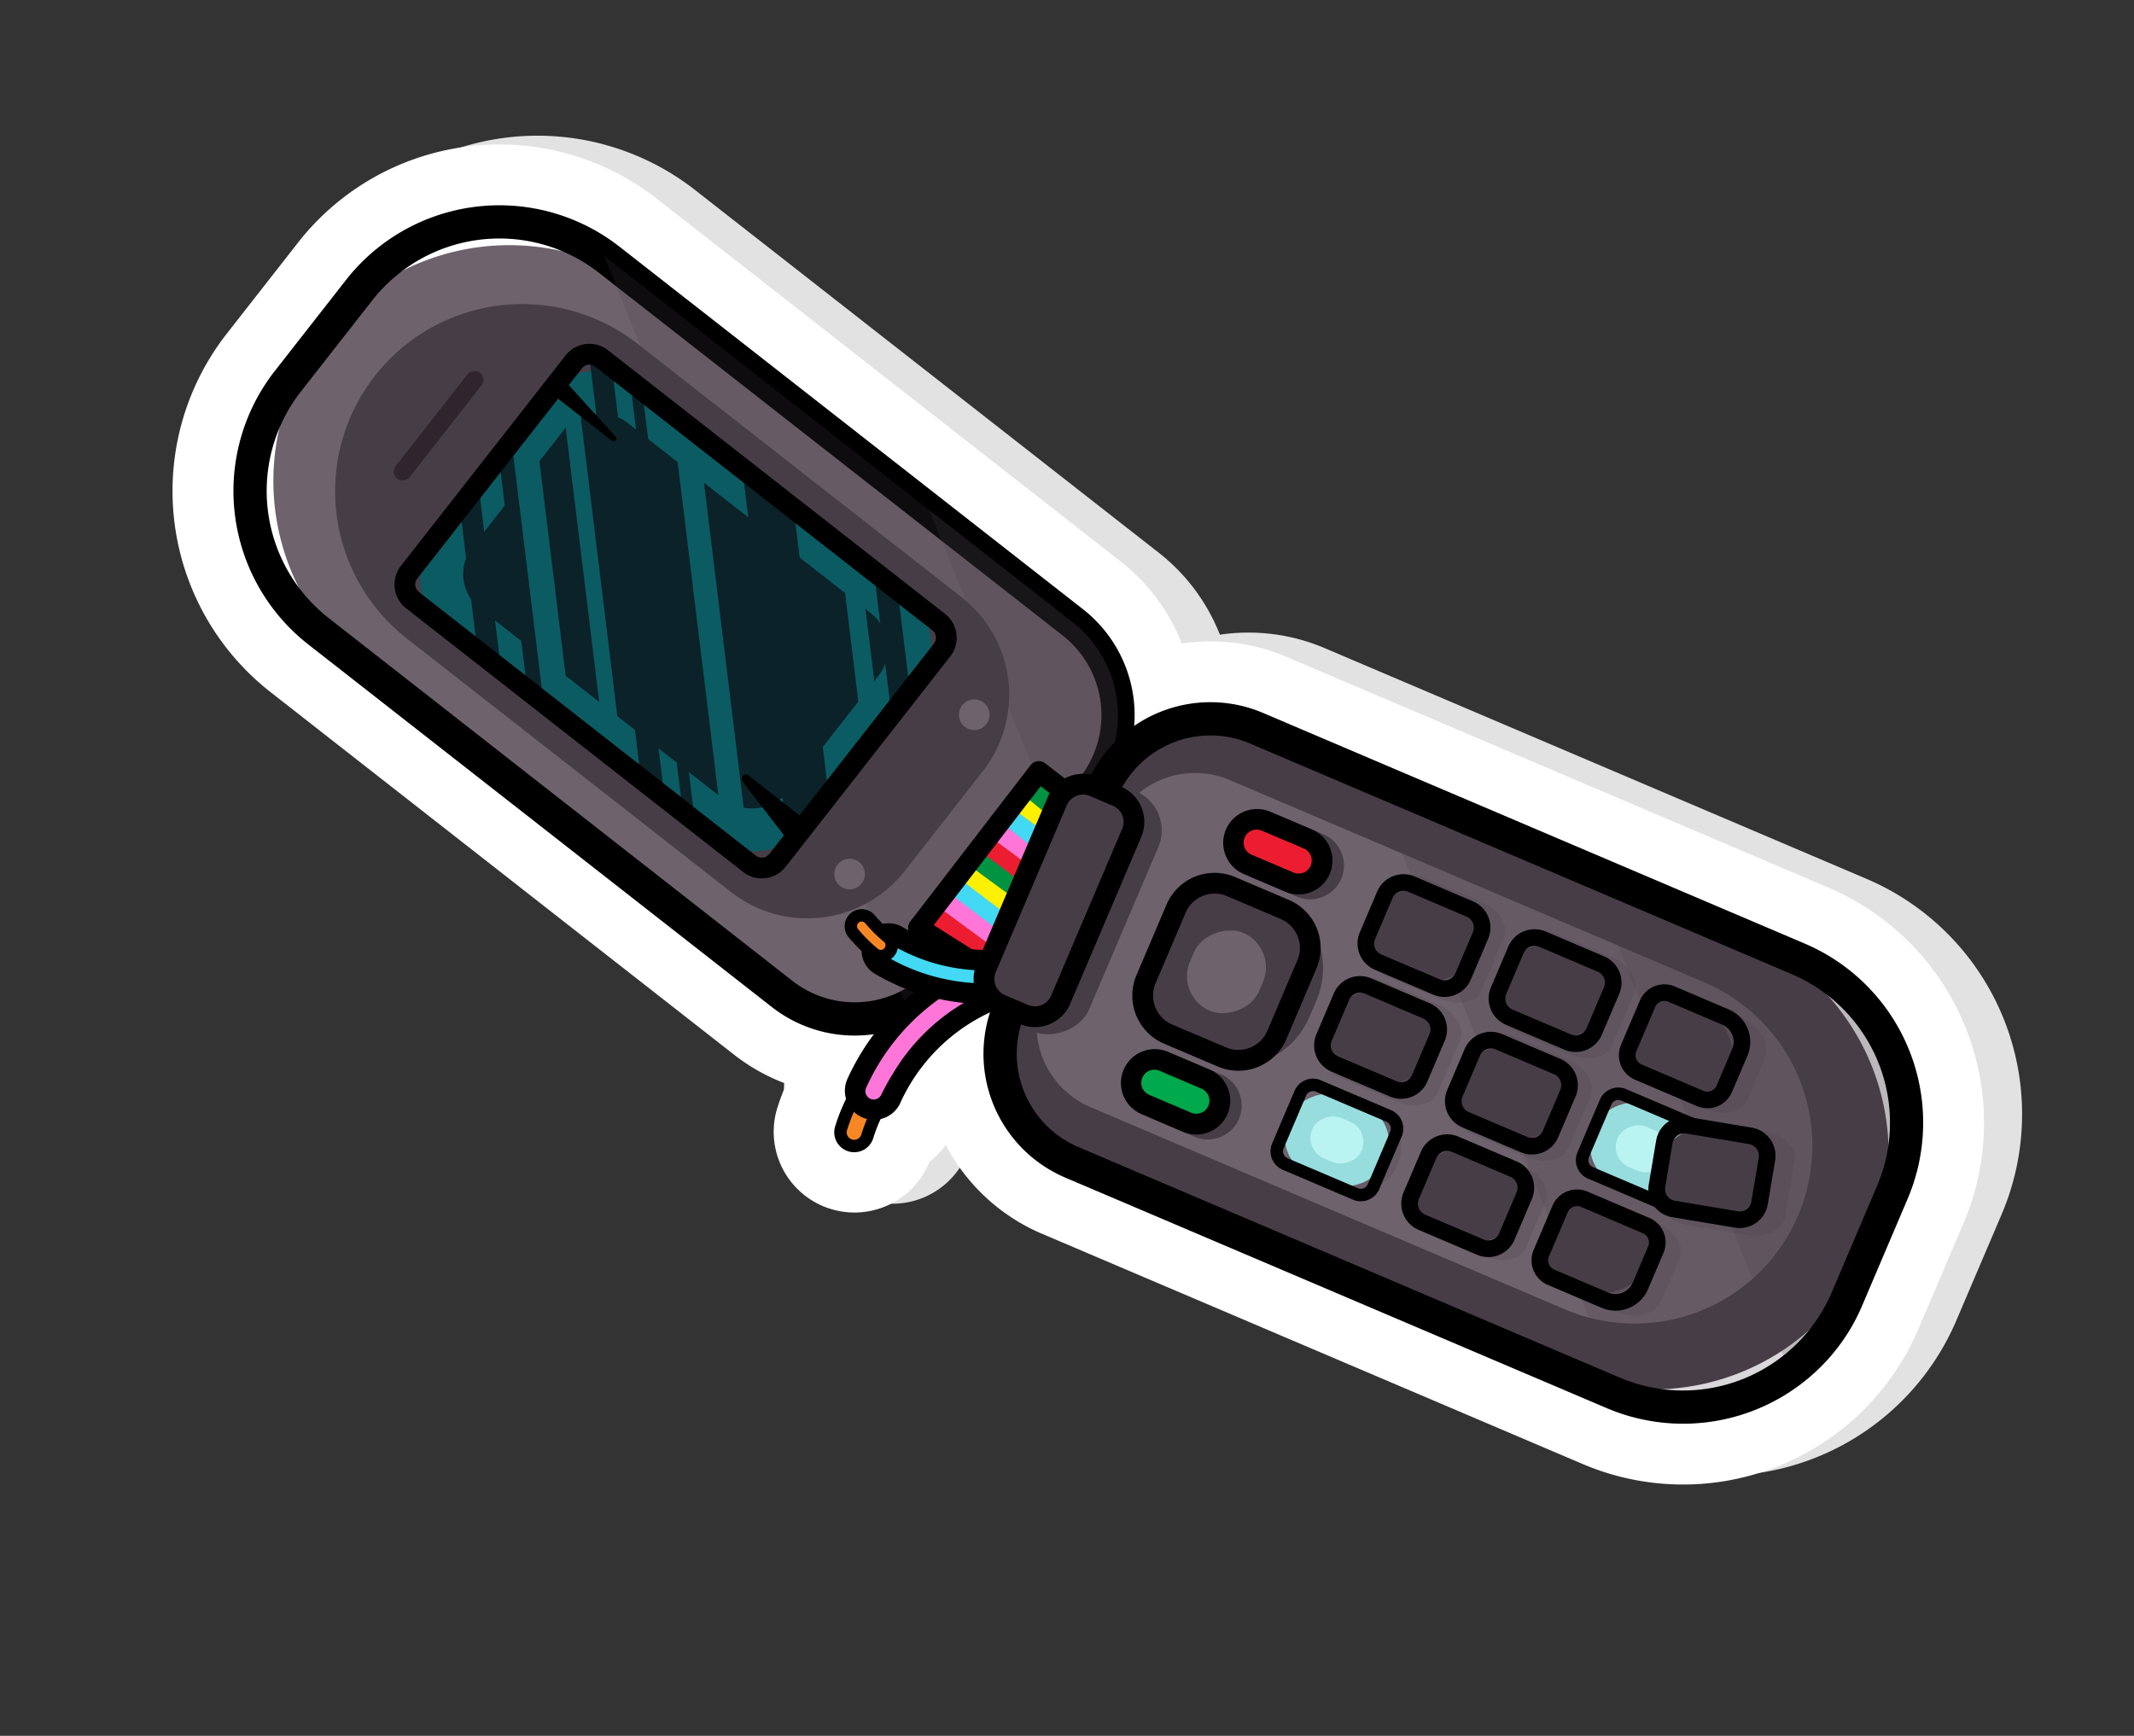 <svg xmlns="http://www.w3.org/2000/svg" width="133.78" height="108.833" viewBox="0 0 133.78 108.833"><rect x="0" y="0" width="133.78" height="108.833" fill="#333333" stroke="none"/><defs><style>.a{fill:#e2e2e2;}.a,.f{mix-blend-mode:multiply;}.a,.f,.h{isolation:isolate;}.b{fill:#fff;}.c{fill:#6e626c;}.d,.f{fill:#473d46;}.e{fill:#30252d;}.f{opacity:0.2;}.g{fill:#0b5b63;}.h{fill:#0a2228;mix-blend-mode:screen;}.i{fill:#ec1d30;}.j{fill:#ff76d8;}.k{fill:#43d8f3;}.l{fill:#fdf000;}.m{fill:#009341;}.n{fill:#f68724;}.o{fill:#97dddd;}.p{fill:#baf4f2;}.q{fill:#00a94b;}</style></defs><g transform="matrix(0.53, -0.848, 0.848, 0.53, 0, 43.5)"><path class="a" d="M29.949,123.092A16.034,16.034,0,0,1,11.64,109.759L5.907,73.3a12.183,12.183,0,0,1,1.526-8.025,5.57,5.57,0,0,1-1.452-.314c-.044.009-.088.016-.131.023a5.062,5.062,0,0,1-2.042-9.9c.391-.1.792-.187,1.2-.259q.174-.1.354-.2A12.2,12.2,0,0,1,5.2,51.038l3.877-36.7A16.01,16.01,0,0,1,26.689.089L33.9.851A16.029,16.029,0,0,1,48.148,18.46L44.27,55.165a12.2,12.2,0,0,1-2.328,5.989A12.2,12.2,0,0,1,44.714,67.2l5.734,36.462a16.033,16.033,0,0,1-13.333,18.308Z" transform="translate(1.733 1.733)"/><path class="b" d="M29.949,123.092A16.034,16.034,0,0,1,11.64,109.759L5.907,73.3a12.185,12.185,0,0,1,1.526-8.025,5.562,5.562,0,0,1-1.453-.314c-.044.009-.088.016-.131.023a5.062,5.062,0,0,1-2.042-9.9c.391-.1.792-.187,1.2-.259q.174-.1.354-.2A12.19,12.19,0,0,1,5.2,51.038l3.877-36.7A16.01,16.01,0,0,1,26.689.089L33.9.851A16.029,16.029,0,0,1,48.148,18.46L44.271,55.165a12.2,12.2,0,0,1-2.329,5.989A12.2,12.2,0,0,1,44.715,67.2l5.734,36.461a16.033,16.033,0,0,1-13.333,18.309Z" transform="translate(0 0)"/><g transform="translate(3.815 3.744)"><g transform="translate(5.133 0)"><path class="c" d="M14.788,0h0A14.788,14.788,0,0,1,29.577,14.788V45.67a9.787,9.787,0,0,1-9.787,9.787h-10A9.787,9.787,0,0,1,0,45.67V14.788A14.788,14.788,0,0,1,14.788,0Z" transform="translate(6.132 0) rotate(6.029)"/><path class="d" d="M11.732,0h0A11.732,11.732,0,0,1,23.464,11.732V37.523A7.764,7.764,0,0,1,15.7,45.287H7.764A7.764,7.764,0,0,1,0,37.523V11.732A11.732,11.732,0,0,1,11.732,0Z" transform="translate(8.742 4.389) rotate(6.029)"/><path d="M23.157,58.5a8.5,8.5,0,0,1-.892-.047L7.544,56.894a8.426,8.426,0,0,1-7.5-9.266l3.877-36.7A12.212,12.212,0,0,1,17.341.069l7.214.762h0A12.216,12.216,0,0,1,35.409,14.248L31.532,50.953A8.44,8.44,0,0,1,23.157,58.5ZM16.04,2.083A10.123,10.123,0,0,0,6,11.141L2.118,47.847a6.346,6.346,0,0,0,5.644,6.977l14.722,1.555a6.345,6.345,0,0,0,6.977-5.644l3.877-36.705a10.132,10.132,0,0,0-9-11.127L17.123,2.14A10.247,10.247,0,0,0,16.04,2.083Z" transform="translate(0 0.068)"/><rect class="e" width="8.426" height="1.118" rx="0.559" transform="translate(15.746 9.663) rotate(6.029)"/><path class="f" d="M0,41.03A7.359,7.359,0,0,0,3.129,42.1l14.722,1.555a7.387,7.387,0,0,0,8.122-6.57L29.849.384c.014-.129.022-.256.031-.384Z" transform="translate(4.524 13.822)"/><path class="f" d="M12.79,0,0,17.563l3.469.366a7.387,7.387,0,0,0,8.121-6.57Z" transform="translate(18.906 39.553)"/><g transform="translate(6.261 13.308)"><rect class="g" width="19.242" height="29.319" rx="3.593" transform="translate(3.607 0.527) rotate(6.029)"/><rect class="h" width="14.874" height="25.03" rx="2.777" transform="translate(5.553 2.889) rotate(6.029)"/><path class="g" d="M9.014,0,.306,7.044,0,9.942,12.011.225Z" transform="translate(4.016 2.906)"/><path class="g" d="M15.3,0,.152,12.257,0,13.692,16.7.182Z" transform="translate(3.379 3.411)"/><path class="g" d="M18.523,0,.22,14.806,0,16.892,18.227,2.147Z" transform="translate(1.926 10.606)"/><path class="g" d="M7.01,0,0,5.671l1.618.171,5.42-4.384Z" transform="translate(12.039 23.859)"/><path class="h" d="M7.551,0,.2,5.948,0,7.819,9.317.282Z" transform="translate(2.431 1.2)"/><path class="h" d="M21.351,0,.2,17.112,0,18.983,21.775,1.368Z" transform="translate(1.065 2.976)"/><path class="h" d="M7.041,0,0,5.7l1.871.2L6.843,1.871Z" transform="translate(13.294 25.336)"/><path class="h" d="M18.21,0,0,14.731l3.87.59L18.2,3.73Z" transform="translate(2.918 15.166)"/><path class="h" d="M11.831,0,0,9.571l.011,1.167,13-10.518Z" transform="translate(2.212 1.525)"/><path class="h" d="M21.416,0,0,17.324l.045.841L21.359.923Z" transform="translate(0.913 6.074)"/><path d="M18.556,32.231a1.843,1.843,0,0,1-.2-.01h0L1.7,30.462A1.9,1.9,0,0,1,.011,28.377L2.829,1.7A1.9,1.9,0,0,1,4.913.01L21.572,1.77a1.895,1.895,0,0,1,1.686,2.085L20.44,30.535A1.9,1.9,0,0,1,18.556,32.231Zm-.064-1.3a.6.6,0,0,0,.654-.529l2.818-26.68a.594.594,0,0,0-.529-.654L4.776,1.3a.6.6,0,0,0-.653.529L1.3,28.514a.6.6,0,0,0,.529.654Z"/><path d="M1.788,4.974,2.282.3A.267.267,0,0,0,1.765.175L0,4.927Z" transform="translate(3.035 25.164)"/><path d="M.5.015,0,4.692c-.033.313.26.4.344.1L1.7,0Z" transform="translate(18.58 2.294)"/></g><ellipse class="c" cx="0.96" cy="0.96" rx="0.96" ry="0.96" transform="translate(8.74 46.452)"/><ellipse class="c" cx="0.96" cy="0.96" rx="0.96" ry="0.96" transform="translate(21.35 47.784)"/></g><g transform="translate(13.583 52.214)"><path class="i" d="M0,7.3.029,0l12.3,1.2-.443,4.452Z" transform="translate(0.651 0.651)"/><g transform="translate(2.04 0.829)"><g transform="translate(0 0.203)"><path class="j" d="M.487.121A.778.778,0,0,1,.393.128L0,5.292l1.037-.135L1.584,0C1.219.028.853.066.487.121Z" transform="translate(0 0.082)"/><path class="k" d="M.475.064,0,5.215l1.122-.146L1.659,0C1.265.013.87.032.475.064Z" transform="translate(1.037 0.024)"/><path class="l" d="M.48.026,0,5.182l1.132-.236L1.657,0C1.264.006.872.013.48.026Z" transform="translate(2.148 0)"/></g><g transform="translate(3.261 0)"><path class="m" d="M.884.038.4.045,0,5.353l1.037-.135L1.59,0C1.355.019,1.12.033.884.038Z" transform="translate(0 0.16)"/><path class="i" d="M.4.118,0,5.32l1.037-.135L1.587,0C1.19.044.793.089.4.118Z" transform="translate(1.121 0.047)"/><path class="j" d="M1.313.4A.361.361,0,0,1,.905,0C.735.017.564.036.393.055L0,5.221l1.037-.135.5-4.7C1.462.387,1.388.395,1.313.4Z" transform="translate(2.243 0)"/></g><g transform="translate(6.425 0.255)"><path class="k" d="M.608.127,0,5.389l1.249-.2L1.8,0C1.4.058,1.008.1.608.127Z" transform="translate(0 0)"/><path class="l" d="M1.472.431C1.123.489.743-.047.394,0L0,5.174l1.32-.1.1-4.4C1.37.672,1.521.435,1.472.431Z" transform="translate(1.333 0.007)"/><path class="m" d="M.846.185C.762.176.7.007.61,0L0,4.632l1.3-.169.467-4.4C1.461.017,1.149.216.846.185Z" transform="translate(2.195 0.438)"/></g></g><path d="M.651,8.605A.652.652,0,0,1,0,7.952L.029.648A.652.652,0,0,1,.743,0L13.048,1.2a.652.652,0,0,1,.584.712l-.443,4.451a.651.651,0,0,1-.558.58L.741,8.6A.638.638,0,0,1,.651,8.605Zm.677-7.237L1.3,7.207l10.64-1.478.328-3.293Z" transform="translate(0 0)"/></g><g transform="translate(0 54.633)"><g transform="translate(0 0)"><path class="n" d="M5.85.239a11.24,11.24,0,0,0-5.2.143.859.859,0,0,0,.426,1.664A9.49,9.49,0,0,1,5.835,2,12.034,12.034,0,0,0,5.85.239Z" transform="translate(0.39 0.391)"/><path d="M1.249,2.854A1.25,1.25,0,0,1,.939.394,11.653,11.653,0,0,1,6.322.248a.389.389,0,0,1,.306.345,11.147,11.147,0,0,1-.005,1.671l-.008.147a.391.391,0,0,1-.486.358,9.127,9.127,0,0,0-4.569.047A1.273,1.273,0,0,1,1.249,2.854ZM3.983.782a11.467,11.467,0,0,0-2.85.369.468.468,0,1,0,.232.907,10,10,0,0,1,4.494-.152c.015-.318.025-.639.012-.952A10.36,10.36,0,0,0,3.983.782Z"/></g></g><g transform="translate(2.253 54)"><g transform="translate(0 0)"><path class="j" d="M13.6,7.063a1.172,1.172,0,0,1-1.339-.415A12.133,12.133,0,0,0,1.294,2.425,1.172,1.172,0,0,1,1.049.1a14.462,14.462,0,0,1,13.11,5.177,1.172,1.172,0,0,1-.558,1.79Z" transform="translate(0.651 0.65)"/><path d="M13.867,8.43a1.834,1.834,0,0,1-1.48-.75A11.475,11.475,0,0,0,2.013,3.723,1.822,1.822,0,0,1,1.631.1,15.146,15.146,0,0,1,15.337,5.542a1.823,1.823,0,0,1-.409,2.544,1.826,1.826,0,0,1-.458.241h0A1.815,1.815,0,0,1,13.867,8.43ZM3.473,2.344a12.671,12.671,0,0,1,9.964,4.568.525.525,0,0,0,.6.188h0a.539.539,0,0,0,.13-.068.522.522,0,0,0,.117-.727A13.792,13.792,0,0,0,1.768,1.392a.521.521,0,0,0,.11,1.036A15.2,15.2,0,0,1,3.473,2.344Z"/></g></g><g transform="translate(10.37 48.713)"><g transform="translate(0 1.614)"><path class="k" d="M7.948,11.225A1.05,1.05,0,0,0,7.391,10.1,10.875,10.875,0,0,1,2.1.992,1.05,1.05,0,0,0,0,1.107,12.963,12.963,0,0,0,6.443,11.973a1.051,1.051,0,0,0,1.505-.748Z" transform="translate(0.651 0.651)"/><path d="M7.564,13.387a1.69,1.69,0,0,1-.762-.182A13.644,13.644,0,0,1,0,1.793a1.7,1.7,0,1,1,3.4-.185,10.2,10.2,0,0,0,4.941,8.564,1.71,1.71,0,0,1,.9,1.822v0a1.7,1.7,0,0,1-1.675,1.392ZM1.7,1.3H1.679a.4.4,0,0,0-.377.421,12.286,12.286,0,0,0,6.085,10.32.4.4,0,0,0,.535-.177.4.4,0,0,0-.175-.536A11.553,11.553,0,0,1,2.1,1.679.4.4,0,0,0,1.7,1.3ZM8.6,11.876h0Z" transform="translate(0 0)"/></g><g transform="translate(0.64 0)"><g transform="translate(0 0)"><path class="n" d="M1.359,2.426A8.09,8.09,0,0,1,1.7.907.682.682,0,1,0,.412.469,9.492,9.492,0,0,0,.005,2.26.671.671,0,0,0,.5,2.99l.013,0A.673.673,0,0,0,1.359,2.426Z" transform="translate(0.391 0.391)"/><path d="M1.08,3.8A1.083,1.083,0,0,1,.8,3.761,1.07,1.07,0,0,1,.008,2.6,9.964,9.964,0,0,1,.431.738a1.072,1.072,0,1,1,2.033.682,7.734,7.734,0,0,0-.327,1.446A1.064,1.064,0,0,1,1.08,3.8ZM1.449.782a.275.275,0,0,0-.083.013.291.291,0,0,0-.193.188A9.155,9.155,0,0,0,.783,2.7.281.281,0,0,0,.989,3a.294.294,0,0,0,.25-.034.276.276,0,0,0,.122-.2h0a8.592,8.592,0,0,1,.36-1.591A.3.3,0,0,0,1.647.855.317.317,0,0,0,1.449.782Z"/></g></g></g><path class="d" d="M9.787,0h10a9.787,9.787,0,0,1,9.787,9.787V40.669A14.788,14.788,0,0,1,14.788,55.457h0A14.788,14.788,0,0,1,0,40.669V9.787A9.787,9.787,0,0,1,9.787,0Z" transform="matrix(0.988, -0.155, 0.155, 0.988, 5.74, 61.503)"/><path class="c" d="M5.548,0H37.882A11.144,11.144,0,0,1,49.026,11.144v0A11.144,11.144,0,0,1,37.882,22.288H5.548A5.548,5.548,0,0,1,0,16.74V5.548A5.548,5.548,0,0,1,5.548,0Z" transform="matrix(0.155, 0.988, -0.988, 0.155, 31.6, 59.018)"/><path class="f" d="M29.134,28.744,24.614,0,0,33.8a11.16,11.16,0,0,0,12.675,8.832L19.842,41.5A11.162,11.162,0,0,0,29.134,28.744Z" transform="translate(12.705 71.923)"/><path class="f" d="M0,27.459a11.1,11.1,0,0,0,5.771.621l7.166-1.126a11.162,11.162,0,0,0,9.292-12.76L20,0Z" transform="translate(19.61 86.473)"/><rect class="d" width="16.376" height="5.316" rx="2.658" transform="matrix(0.988, -0.155, 0.155, 0.988, 12.153, 59.798)"/><path d="M17.885,58.808A12.222,12.222,0,0,1,5.837,48.5L.1,12.039A8.438,8.438,0,0,1,7.119,2.4L21.743.1a8.427,8.427,0,0,1,9.635,7.016l5.734,36.461a12.2,12.2,0,0,1-10.159,13.95l-7.166,1.127A12.253,12.253,0,0,1,17.885,58.808ZM23.066,2.083a6.443,6.443,0,0,0-1,.078L7.443,4.46A6.354,6.354,0,0,0,2.16,11.715L7.893,48.176A10.136,10.136,0,0,0,19.463,56.6l7.166-1.127h0a10.12,10.12,0,0,0,8.426-11.569L29.321,7.444a6.349,6.349,0,0,0-6.255-5.361Z" transform="translate(5.756 56.923)"/><rect class="d" width="14.874" height="5.073" rx="2.536" transform="matrix(0.988, -0.155, 0.155, 0.988, 12.641, 58.069)"/><rect class="f" width="14.874" height="5.073" rx="2.536" transform="matrix(0.988, -0.155, 0.155, 0.988, 12.641, 58.069)"/><rect class="d" width="14.168" height="3.803" rx="1.901" transform="matrix(0.988, -0.155, 0.155, 0.988, 12.893, 57.394)"/><path d="M2.647,8.122A2.408,2.408,0,0,1,.273,6.091L.03,4.544a2.4,2.4,0,0,1,2-2.748L13.261.03a2.4,2.4,0,0,1,2.748,2l.244,1.547a2.408,2.408,0,0,1-2,2.748h0L3.021,8.092A2.376,2.376,0,0,1,2.647,8.122ZM13.637,1.3a1.129,1.129,0,0,0-.173.014L2.233,3.081a1.1,1.1,0,0,0-.918,1.26l.243,1.548a1.107,1.107,0,0,0,1.261.918L14.048,5.041a1.1,1.1,0,0,0,.919-1.261l-.244-1.547A1.1,1.1,0,0,0,13.637,1.3Zm.513,4.382h0Z" transform="translate(12.241 55.358)"/><g transform="translate(11.735 65.234)"><path class="f" d="M4.37.011,1.087.527c-.765.12-1.234,1.2-1.045,2.4L.616,6.576c.189,1.2.965,2.08,1.73,1.96l3.283-.516c.765-.12,1.234-1.2,1.045-2.4L6.1,1.97C5.911.77,5.135-.109,4.37.011Z" transform="translate(3.264 22.02)"/><path class="f" d="M4.37.011,1.087.527c-.765.12-1.234,1.2-1.045,2.4L.547,6.137C.793,7.7,1.581,8.656,2.982,8.436l2.647-.416c.765-.12,1.233-1.2,1.045-2.4L6.1,1.97C5.911.77,5.135-.109,4.37.011Z" transform="translate(4.683 31.042)"/><path class="f" d="M1.087.528,4.37.011c.765-.12,1.541.759,1.73,1.96l.505,3.214C6.851,6.75,6.395,7.9,4.993,8.119l-2.647.417c-.765.12-1.541-.759-1.73-1.96L.042,2.924C-.147,1.723.322.648,1.087.528Z" transform="translate(18.444 28.879)"/><path class="f" d="M4.737.013,1.194.57C.368.7-.15,1.782.039,2.983L.613,6.635c.189,1.2,1.014,2.072,1.84,1.942L6,8.02c.825-.13,1.344-1.212,1.155-2.413L6.577,1.955C6.388.754,5.562-.117,4.737.013Z" transform="translate(8.55 12.133)"/><path class="f" d="M4.737.013,1.193.57C.368.7-.15,1.782.039,2.983L.613,6.635c.189,1.2,1.014,2.072,1.84,1.943L6,8.021c.826-.13,1.344-1.212,1.155-2.414L6.576,1.955C6.388.755,5.563-.117,4.737.013Z" transform="translate(15.454 11.048)"/><path class="d" d="M5.109,0H6.248a5.109,5.109,0,0,1,5.109,5.109v0a5.109,5.109,0,0,1-5.109,5.109H5.109A5.109,5.109,0,0,1,0,5.109v0A5.109,5.109,0,0,1,5.109,0Z" transform="matrix(0.988, -0.155, 0.155, 0.988, 4.139, 2.066)"/><path class="d" d="M2.9,7.044A2.124,2.124,0,0,0,4.663,4.618L4.218,1.793a2.122,2.122,0,1,0-4.192.659L.47,5.278A2.124,2.124,0,0,0,2.9,7.044Z" transform="translate(0.121 3.966)"/><path class="d" d="M1.792.026A2.123,2.123,0,0,0,.026,2.451L.47,5.277a2.122,2.122,0,0,0,4.193-.659L4.218,1.792A2.124,2.124,0,0,0,1.792.026Z" transform="translate(16.286 1.424)"/><path class="d" d="M1.8,0h1.72a1.8,1.8,0,0,1,1.8,1.8V4.72a1.8,1.8,0,0,1-1.8,1.8h0A3.518,3.518,0,0,1,0,3V1.8A1.8,1.8,0,0,1,1.8,0Z" transform="matrix(0.988, -0.155, 0.155, 0.988, 4.785, 31.725)"/><rect class="o" width="5.317" height="6.519" rx="2.495" transform="matrix(0.988, -0.155, 0.155, 0.988, 11.689, 30.639)"/><rect class="p" width="2.751" height="3.373" rx="1.376" transform="matrix(0.988, -0.155, 0.155, 0.988, 13.2, 31.993)"/><path class="d" d="M1.8,0h1.72a1.8,1.8,0,0,1,1.8,1.8V3A3.518,3.518,0,0,1,1.8,6.519h0A1.8,1.8,0,0,1,0,4.72V1.8A1.8,1.8,0,0,1,1.8,0Z" transform="matrix(0.988, -0.155, 0.155, 0.988, 18.593, 29.553)"/><rect class="f" width="5.317" height="6.519" rx="2.495" transform="matrix(0.988, -0.155, 0.155, 0.988, 4.753, 31.516)"/><rect class="d" width="3.316" height="4.065" rx="1.658" transform="matrix(0.988, -0.155, 0.155, 0.988, 5.904, 32.398)"/><rect class="f" width="5.317" height="6.519" rx="2.495" transform="matrix(0.988, -0.155, 0.155, 0.988, 18.514, 29.352)"/><rect class="d" width="3.316" height="4.065" rx="1.658" transform="matrix(0.988, -0.155, 0.155, 0.988, 19.665, 30.234)"/><rect class="d" width="5.317" height="6.519" rx="2.495" transform="matrix(0.988, -0.155, 0.155, 0.988, 3.401, 22.919)"/><rect class="f" width="5.317" height="6.519" rx="2.495" transform="matrix(0.988, -0.155, 0.155, 0.988, 3.401, 22.919)"/><rect class="d" width="3.316" height="4.065" rx="1.658" transform="matrix(0.988, -0.155, 0.155, 0.988, 4.512, 23.543)"/><rect class="f" width="5.317" height="6.519" rx="2.495" transform="matrix(0.988, -0.155, 0.155, 0.988, 2.144, 14.928)"/><rect class="o" width="5.317" height="6.519" rx="2.495" transform="matrix(0.988, -0.155, 0.155, 0.988, 2.016, 14.113)"/><rect class="p" width="2.751" height="3.373" rx="1.376" transform="matrix(0.988, -0.155, 0.155, 0.988, 3.527, 15.467)"/><rect class="d" width="5.317" height="6.519" rx="2.495" transform="matrix(0.988, -0.155, 0.155, 0.988, 8.92, 13.027)"/><rect class="d" width="5.317" height="6.519" rx="2.495" transform="matrix(0.988, -0.155, 0.155, 0.988, 15.823, 11.941)"/><rect class="f" width="5.317" height="6.519" rx="2.495" transform="matrix(0.988, -0.155, 0.155, 0.988, 8.903, 12.816)"/><rect class="d" width="3.316" height="4.065" rx="1.658" transform="matrix(0.988, -0.155, 0.155, 0.988, 10.052, 13.685)"/><rect class="f" width="5.317" height="6.519" rx="2.495" transform="matrix(0.988, -0.155, 0.155, 0.988, 15.744, 11.741)"/><rect class="d" width="3.316" height="4.065" rx="1.658" transform="matrix(0.988, -0.155, 0.155, 0.988, 16.894, 12.609)"/><g transform="translate(0.44 0.274)"><rect class="d" width="10.055" height="8.916" rx="2.495" transform="matrix(0.988, -0.155, 0.155, 0.988, 4.322, 1.562)"/><rect class="c" width="5.317" height="4.714" rx="2.357" transform="matrix(0.988, -0.155, 0.155, 0.988, 6.988, 3.269)"/><rect class="q" width="2.942" height="5.802" rx="1.471" transform="matrix(0.988, -0.155, 0.155, 0.988, 0, 3.817)"/><rect class="i" width="2.942" height="5.802" rx="1.471" transform="matrix(0.988, -0.155, 0.155, 0.988, 16.165, 1.275)"/></g><path d="M2.776,7.9A2.216,2.216,0,0,1,.591,6.031L.02,2.4A1.675,1.675,0,0,1,1.413.488L4.389.02A1.674,1.674,0,0,1,6.3,1.413l.655,4.164A1.674,1.674,0,0,1,5.564,7.489l-2.443.384A2.305,2.305,0,0,1,2.776,7.9ZM4.65,1.041a.6.6,0,0,0-.1.008l-2.977.468a.631.631,0,0,0-.525.721l.571,3.63a1.173,1.173,0,0,0,1.339.976L5.4,6.46h0a.63.63,0,0,0,.525-.721L5.272,1.575A.632.632,0,0,0,4.65,1.041Z" transform="translate(4.429 30.543)"/><path d="M2,7.8A1.259,1.259,0,0,1,.759,6.738L.015,2.008A1.258,1.258,0,0,1,1.06.572L4.6.015A1.258,1.258,0,0,1,6.039,1.06l.744,4.731A1.257,1.257,0,0,1,5.738,7.226l-3.543.557A1.264,1.264,0,0,1,2,7.8ZM4.8.781a.441.441,0,0,0-.074.006l-3.543.557a.475.475,0,0,0-.394.543l.744,4.731a.475.475,0,0,0,.543.395l3.543-.557h0a.474.474,0,0,0,.395-.542l-.744-4.73A.475.475,0,0,0,4.8.781Z" transform="translate(11.422 29.546)"/><path d="M2.324,7.977A1.674,1.674,0,0,1,.675,6.563L.021,2.4A1.673,1.673,0,0,1,1.413.488L4.389.02A1.672,1.672,0,0,1,6.3,1.412l.571,3.63A2.216,2.216,0,0,1,5.03,7.572h0l-2.443.383A1.675,1.675,0,0,1,2.324,7.977Zm2.625-.919h0Zm-.3-6.017a.621.621,0,0,0-.1.008l-2.976.468a.63.63,0,0,0-.525.722L1.7,6.4a.63.63,0,0,0,.721.525l2.443-.384A1.172,1.172,0,0,0,5.844,5.2L5.273,1.574a.632.632,0,0,0-.622-.533Z" transform="translate(18.237 28.372)"/><path d="M2,7.8A1.259,1.259,0,0,1,.759,6.738L.015,2.007A1.257,1.257,0,0,1,1.06.572L4.6.015A1.255,1.255,0,0,1,6.039,1.06l.744,4.731A1.258,1.258,0,0,1,5.738,7.226h0l-3.543.557A1.281,1.281,0,0,1,2,7.8ZM4.8.781a.43.43,0,0,0-.074.006l-3.543.557a.475.475,0,0,0-.395.542l.744,4.731a.474.474,0,0,0,.543.395l3.543-.557a.475.475,0,0,0,.395-.542L5.267,1.182A.474.474,0,0,0,4.8.781ZM5.677,6.84h0Z" transform="translate(1.749 13.02)"/><path d="M2.4,7.945A1.788,1.788,0,0,1,.641,6.434L.022,2.5A1.79,1.79,0,0,1,1.51.454L4.259.022A1.788,1.788,0,0,1,6.3,1.51l.619,3.936A1.79,1.79,0,0,1,5.434,7.49l-2.749.432A1.885,1.885,0,0,1,2.4,7.945Zm2.135-6.9a.713.713,0,0,0-.116.009l-2.749.432a.747.747,0,0,0-.621.853L1.67,6.272a.746.746,0,0,0,.853.621l2.749-.433h0a.747.747,0,0,0,.621-.853L5.274,1.672A.747.747,0,0,0,4.538,1.041Z" transform="translate(8.58 11.862)"/><g transform="translate(0 0)"><path d="M3.839,10.919A3.276,3.276,0,0,1,.61,8.151L.04,4.532A3.277,3.277,0,0,1,2.769.786L7.513.04a3.279,3.279,0,0,1,3.746,2.727l.569,3.62A3.275,3.275,0,0,1,9.1,10.132l-4.744.746A3.331,3.331,0,0,1,3.839,10.919ZM8.023,1.3a1.96,1.96,0,0,0-.308.025l-4.744.746A1.975,1.975,0,0,0,1.326,4.33L1.9,7.949A1.975,1.975,0,0,0,4.154,9.593L8.9,8.847h0a1.975,1.975,0,0,0,1.644-2.258L9.973,2.97A1.978,1.978,0,0,0,8.023,1.3Z" transform="translate(4.486 0)"/><path d="M2.561,7.07A2.123,2.123,0,0,1,.47,5.277L.026,2.452a2.122,2.122,0,0,1,4.192-.66l.444,2.826A2.122,2.122,0,0,1,2.9,7.044,2.227,2.227,0,0,1,2.561,7.07ZM2.124,1.3a.8.8,0,0,0-.129.011.821.821,0,0,0-.683.938l.444,2.825a.823.823,0,0,0,.938.683h0a.82.82,0,0,0,.683-.937L2.933,1.995A.821.821,0,0,0,2.124,1.3Z" transform="translate(0 3.194)"/><path d="M2.562,7.07A2.123,2.123,0,0,1,.47,5.277L.026,2.452a2.122,2.122,0,0,1,4.192-.66l.444,2.826A2.122,2.122,0,0,1,2.9,7.044,2.182,2.182,0,0,1,2.562,7.07ZM2.124,1.3A.781.781,0,0,0,2,1.312a.82.82,0,0,0-.683.938l.445,2.825a.82.82,0,0,0,.937.683h0a.822.822,0,0,0,.684-.938L2.933,1.995A.822.822,0,0,0,2.124,1.3Z" transform="translate(16.164 0.652)"/></g><g transform="translate(9.931 20.668)"><path class="f" d="M4.737.013,1.194.57C.368.7-.15,1.783.039,2.983L.613,6.636C.8,7.837,1.627,8.708,2.453,8.579L6,8.021c.826-.129,1.344-1.212,1.155-2.413L6.577,1.955C6.388.754,5.562-.117,4.737.013Z" transform="translate(0 0.245)"/><rect class="d" width="5.317" height="6.519" rx="2.495" transform="matrix(0.988, -0.155, 0.155, 0.988, 0.373, 1.165)"/><rect class="f" width="5.317" height="6.519" rx="2.495" transform="matrix(0.988, -0.155, 0.155, 0.988, 0.389, 1.163)"/><rect class="d" width="3.316" height="4.065" rx="1.658" transform="matrix(0.988, -0.155, 0.155, 0.988, 1.5, 1.787)"/><path d="M2.4,7.945A1.788,1.788,0,0,1,.641,6.434L.022,2.5A1.791,1.791,0,0,1,1.51.454L4.259.022A1.789,1.789,0,0,1,6.3,1.51l.619,3.936A1.791,1.791,0,0,1,5.434,7.491l-2.749.432A1.833,1.833,0,0,1,2.4,7.945Zm2.134-6.9a.688.688,0,0,0-.116.009l-2.749.432a.747.747,0,0,0-.621.853L1.67,6.272a.748.748,0,0,0,.853.621l2.749-.432h0a.747.747,0,0,0,.621-.853L5.274,1.672A.747.747,0,0,0,4.538,1.042Z" transform="translate(0.033 0)"/></g><path d="M2.4,7.945A1.788,1.788,0,0,1,.641,6.435L.022,2.5A1.79,1.79,0,0,1,1.51.454L4.259.022A1.788,1.788,0,0,1,6.3,1.51l.619,3.936A1.79,1.79,0,0,1,5.434,7.49l-2.749.432A1.843,1.843,0,0,1,2.4,7.945Zm2.134-6.9a.723.723,0,0,0-.116.009l-2.749.432a.747.747,0,0,0-.621.853L1.67,6.272a.747.747,0,0,0,.853.621l2.749-.433h0a.746.746,0,0,0,.621-.852L5.274,1.672A.747.747,0,0,0,4.537,1.042Z" transform="translate(3.061 21.753)"/><path d="M2.4,7.945A1.789,1.789,0,0,1,.641,6.434L.022,2.5A1.79,1.79,0,0,1,1.51.454L4.259.022A1.789,1.789,0,0,1,6.3,1.51l.619,3.937A1.791,1.791,0,0,1,5.434,7.49l-2.749.433A1.866,1.866,0,0,1,2.4,7.945Zm2.134-6.9a.716.716,0,0,0-.117.009l-2.749.432a.747.747,0,0,0-.621.853L1.67,6.273a.748.748,0,0,0,.853.621l2.749-.432h0a.747.747,0,0,0,.621-.853L5.274,1.672A.747.747,0,0,0,4.538,1.042Z" transform="translate(15.438 10.783)"/><g transform="translate(12.049 33.774)"><path class="f" d="M4.1.082.79,1.455C.018,1.775-.231,2.949.234,4.072L1.651,7.488C2.117,8.61,3.124,9.264,3.9,8.944L7.209,7.57c.772-.321,1.021-1.494.556-2.617L6.348,1.537C5.883.414,4.875-.239,4.1.082Z" transform="translate(0.001 0.593)"/><rect class="d" width="5.317" height="6.519" rx="2.495" transform="translate(0.132 2.169) rotate(-22.524)"/><rect class="f" width="5.317" height="6.519" rx="2.495" transform="translate(0.147 2.162) rotate(-22.524)"/><rect class="d" width="3.316" height="4.065" rx="1.658" transform="translate(1.374 2.508) rotate(-22.524)"/><path d="M3.314,8.323a1.791,1.791,0,0,1-1.651-1.1L.136,3.538A1.79,1.79,0,0,1,1.1,1.2L3.673.136A1.791,1.791,0,0,1,6.01,1.1L7.536,4.784A1.789,1.789,0,0,1,6.57,7.12h0L4,8.186A1.786,1.786,0,0,1,3.314,8.323ZM4.357,1.041a.746.746,0,0,0-.285.057L1.5,2.164a.748.748,0,0,0-.4.975L2.625,6.821a.747.747,0,0,0,.975.4L6.171,6.158a.747.747,0,0,0,.4-.975L5.048,1.5A.748.748,0,0,0,4.357,1.041Zm2.013,5.6h0Z"/></g><g transform="translate(16.835 19.582)"><path class="f" d="M4.737.013,1.194.57C.368.7-.15,1.782.039,2.983L.613,6.636c.189,1.2,1.014,2.072,1.84,1.942L6,8.021c.825-.13,1.344-1.212,1.155-2.413L6.577,1.955C6.388.754,5.562-.117,4.737.013Z" transform="translate(0 0.245)"/><rect class="d" width="5.317" height="6.519" rx="2.495" transform="matrix(0.988, -0.155, 0.155, 0.988, 0.373, 1.166)"/><rect class="f" width="5.317" height="6.519" rx="2.495" transform="matrix(0.988, -0.155, 0.155, 0.988, 0.389, 1.163)"/><rect class="d" width="3.316" height="4.065" rx="1.658" transform="matrix(0.988, -0.155, 0.155, 0.988, 1.5, 1.787)"/><path d="M2.4,7.945A1.789,1.789,0,0,1,.641,6.434L.022,2.5A1.789,1.789,0,0,1,1.51.454L4.259.022A1.788,1.788,0,0,1,6.3,1.51l.619,3.936A1.791,1.791,0,0,1,5.434,7.49l-2.749.432A1.83,1.83,0,0,1,2.4,7.945Zm2.134-6.9a.681.681,0,0,0-.117.009l-2.749.433a.746.746,0,0,0-.621.853L1.67,6.272a.748.748,0,0,0,.853.621l2.749-.432h0a.747.747,0,0,0,.621-.853L5.274,1.672A.747.747,0,0,0,4.538,1.042Z" transform="translate(0.033 0)"/></g></g></g></g></svg>